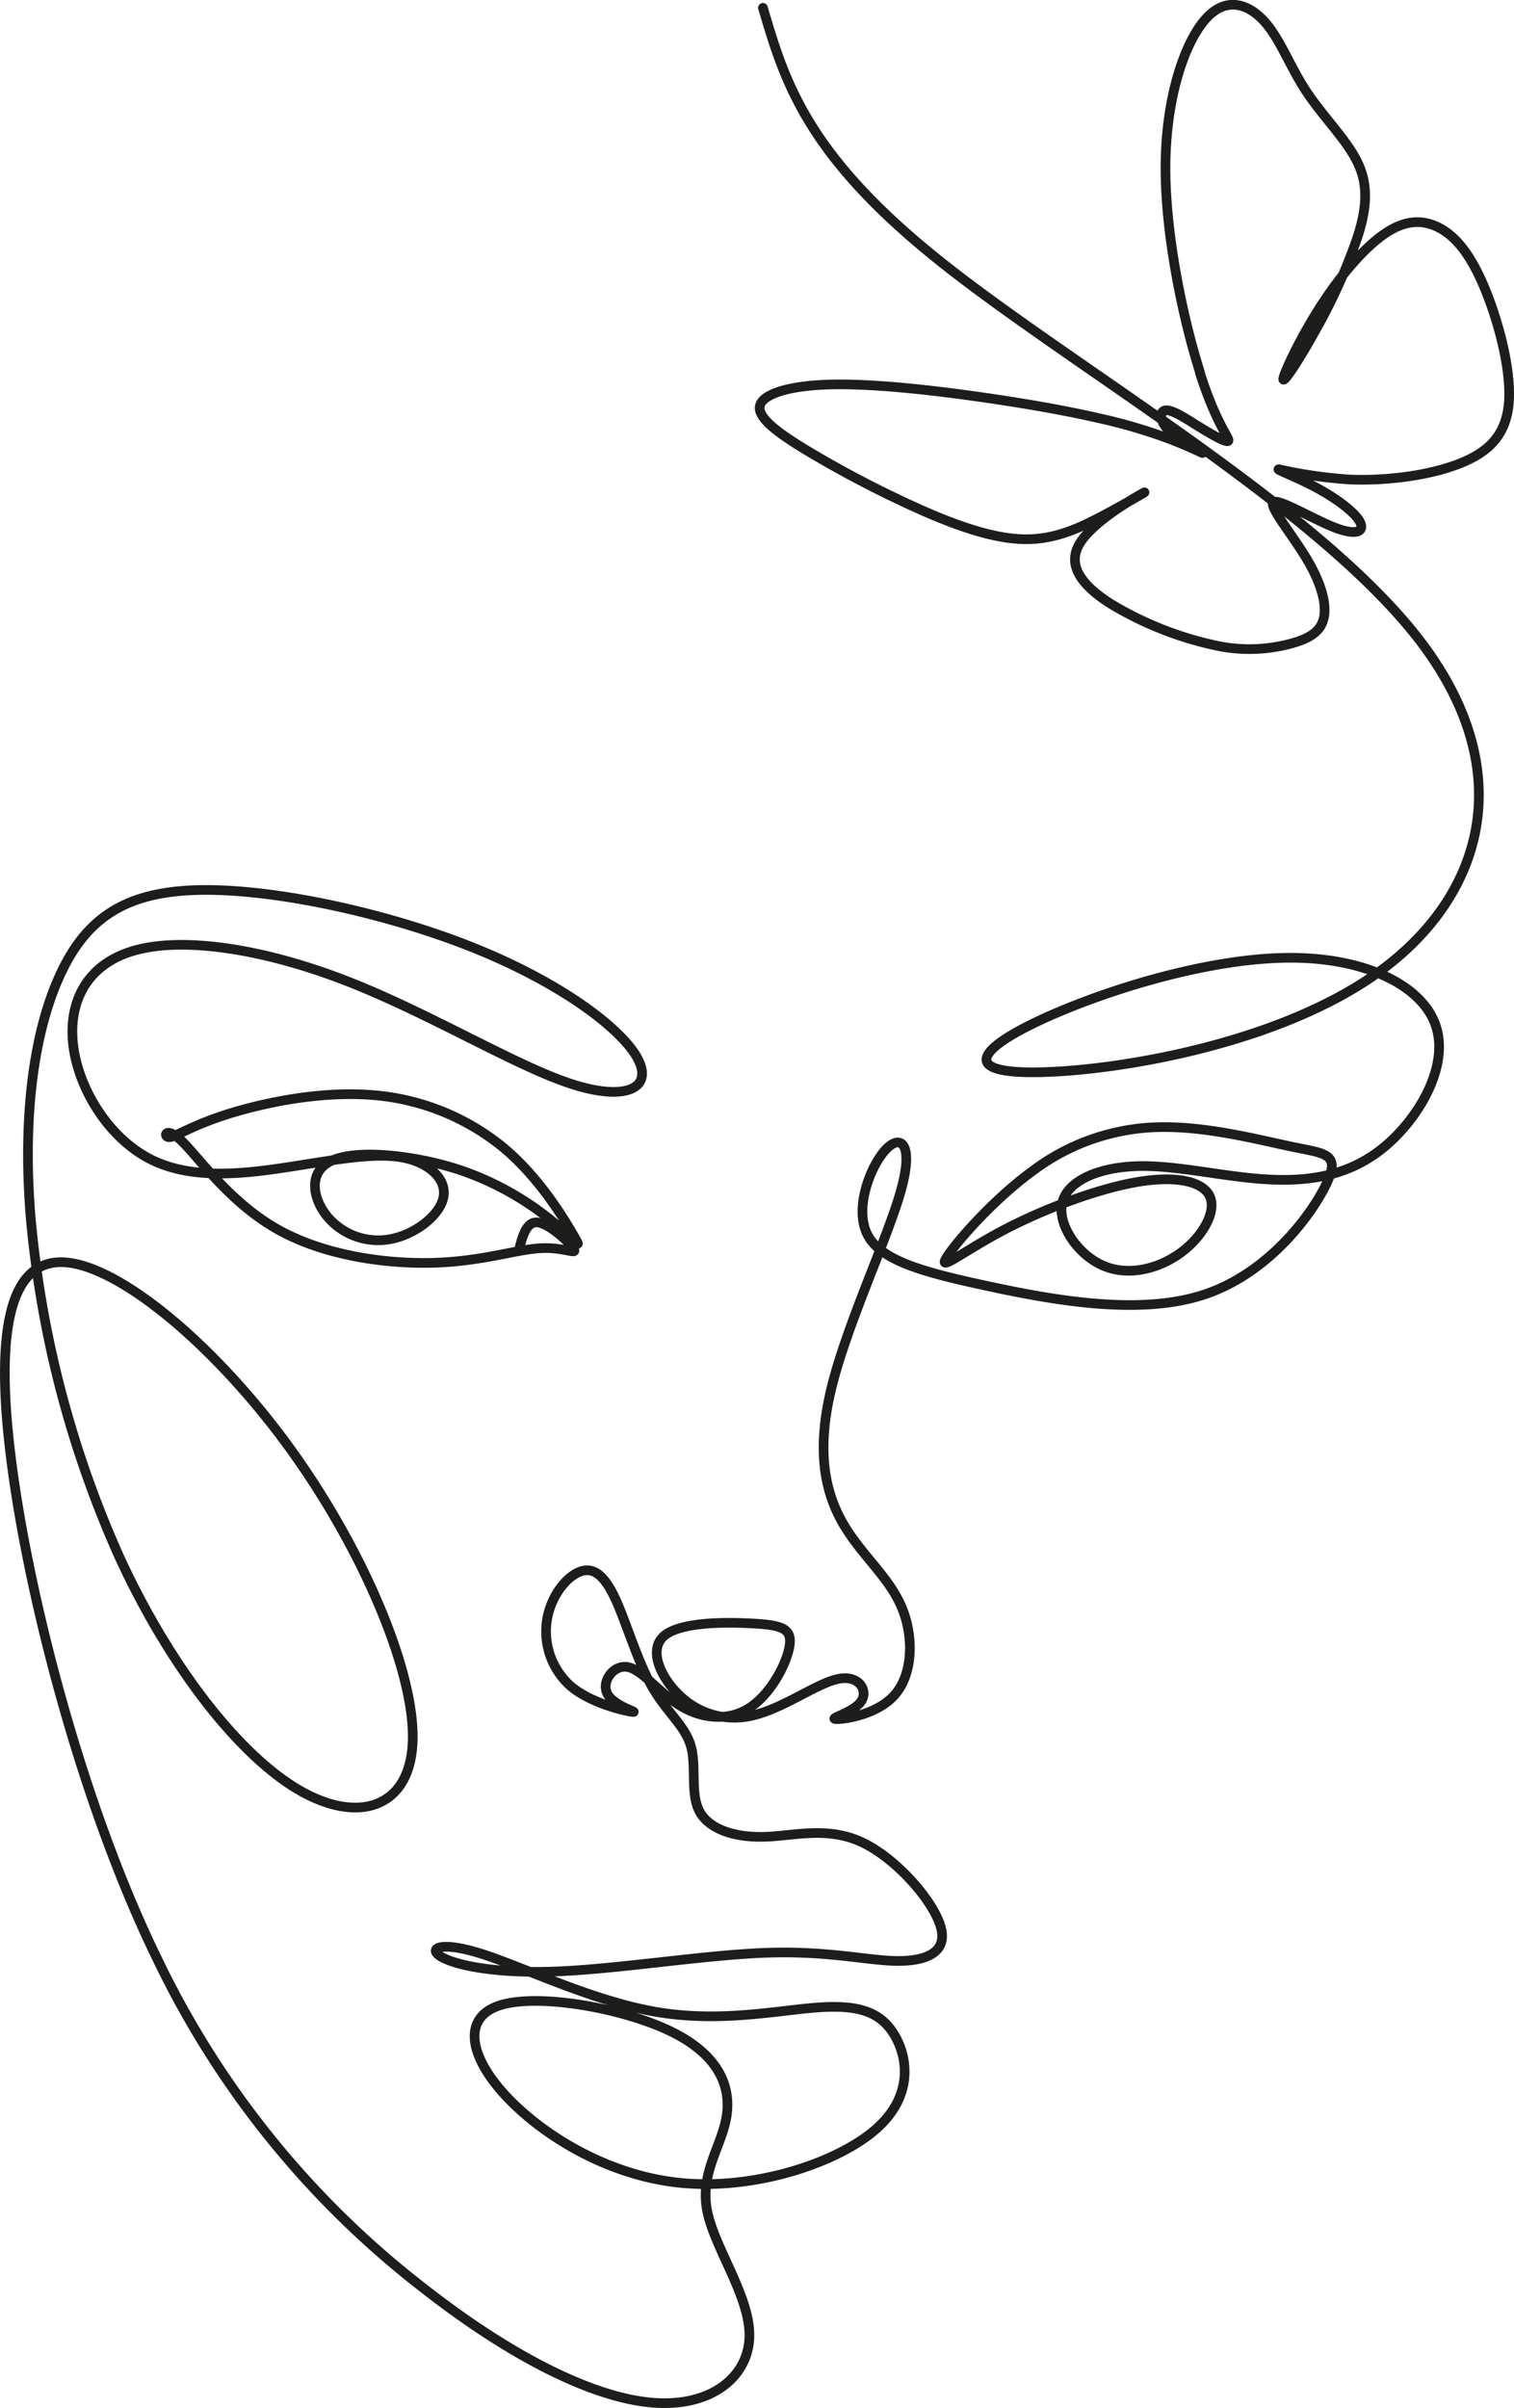 <?xml version="1.0" encoding="UTF-8"?> <svg xmlns="http://www.w3.org/2000/svg" viewBox="0 0 313.4 498.18"> <defs> <style>.cls-1{fill:none;stroke:#1d1d1b;stroke-linecap:round;stroke-linejoin:round;stroke-width:2px;}</style> </defs> <g id="Capa_2" data-name="Capa 2"> <g id="Capa_1-2" data-name="Capa 1"> <path class="cls-1" d="M157.93,1.62c4.46,15.11,8.93,30.23,36.41,52.22s78,50.84,99.29,78.32S307,185.76,285,201.39,227,222.17,212.38,221.83s-7.73-6.19,5.67-12,33.32-11.68,49.08-11.68,27.34,5.84,30.09,14.09-3.34,18.89-10.51,24.91S271.3,244.5,262.36,244s-18.55-2.92-26.62-2.75-14.6,2.92-15.8,7.38,2.92,10.65,8.07,13.06,11.34,1,16-2.23,7.73-8.42,6.53-11.68-6.7-4.64-14.94-3.27-19.24,5.5-27.49,9.79-13.74,8.76-12.36,6.19,9.62-12.2,18.2-18.38a45,45,0,0,1,27.14-8.93c9.62,0,19.93,2.74,26.63,4.12s9.79,1.37,6.87,7.56-11.85,18.55-25.42,23-31.78,1-45.18-1.89-22-5.32-24.56-10.82.86-14.08,3.95-17.35,5.84-1.2,3.09,8.59-11,27.31-14.26,40.37-1.54,21.64,2.15,28.17,9.36,11,12.11,17.17,2.58,14.09-1.2,18.47-11.17,5.24-12.37,5.07,3.78-1.38,5.33-3.61-.35-5.5-4.56-4.72-10.73,5.58-16.74,7.3a16.27,16.27,0,0,1-15.72-3.35c-4.21-3.7-7.13-9.71-3.86-12.71s12.71-3,18.55-2.67,8.07,1,7.55,4.56-3.77,9.87-8.15,12.79-9.88,2.41-14.35-.26S133,345.5,130,344.9s-5.58,3-4.29,5.5,6.44,3.86,5.33,3.78-8.51-1.63-12.89-5.33a15.12,15.12,0,0,1-4.81-14.34c1-4.81,4.21-8.59,7-9.45s5,1.2,7.21,6.1S132,343.78,135,349s6.78,8,8,12.2-.17,9.88,1.81,13.57,7.3,5.41,13.4,5.24,13-2.23,20.18,1.11,14.77,12.12,16.32,17.44-2.92,7.21-9.11,7.13S171.5,403.56,158.7,404s-30.49,3.35-43.46,3.86-21.21-1.37-24-3.09,0-3.26,8.59-.51,23,9.79,36.16,12,25-.34,33.23-.94,12.89.77,15.81,5.49,4.12,12.8-3.7,19.67S156.73,453,141.44,451.66s-29-9.79-36.68-18-9.19-16.32-1.2-18.81,25.51.6,35.47,5.5S151.4,431.9,150.37,438s-5.5,11.6-4,19.33,8.85,17.69,8.76,25.93-7.64,14.78-19.92,13.83-29.29-9.36-47.93-24a189.48,189.48,0,0,1-54.62-67.59C16.9,373.33,5.74,329.7,2.22,301.27s.6-41.65,12.28-40S45.42,279.37,60.28,300s25.33,45.35,25.16,59.61-11,18-23.53,10.73-26.8-25.68-37.1-48A219.38,219.38,0,0,1,6.34,251.8c-1.8-21.9.94-39.42,6.44-50.84s13.74-16.75,29.46-16.84,38.91,5.07,56.6,12.29S128.73,212.9,132,219s-2.4,9-14,5.16S88.88,209.63,71.87,203s-33.49-9.19-43.72-6.44S14,207.4,15.19,216.5,22.74,235.74,31.5,240s19.93,2.74,29.29,1.28,16.92-2.83,22.5-1.8,9.19,4.47,8.51,8.16-5.67,7.64-10.74,8.67a13.74,13.74,0,0,1-13.31-4.63c-3.09-3.78-4.12-9.45,1.2-11.68s17-1,26.28,2.06a61.25,61.25,0,0,1,20.18,11.51c4,3.43,5.24,5.32,3.35,2.06s-6.87-11.68-14.25-17.95a48.64,48.64,0,0,0-28-11.17c-10.82-.77-22.68,1.8-30.06,4.21s-10.31,4.64-11.51,4.55-.69-2.49,2.75.86,9.79,12.45,19.41,18,22.5,7.39,32.46,7.13,17-2.66,22-3,7.9,1.38,7.26.23-4.84-5.15-7.34-5.56-3.32,2.75-4.12,5.92M248.41,77.06c-3.29-10.28-7.16-27.85-7.15-42.31S245.17,9,249.44,4.07s8.93-3.3,12.23.31,5.27,9.25,8.7,14.47,8.35,10,10.63,14.72,1.93,9.4.07,15.29a113.68,113.68,0,0,1-8.61,19.2c-3.39,6.17-6.83,11.41-6.82,10.36s3.45-8.38,7.6-14.86,9-12.12,13.17-15.05,7.76-3.17,11.11-1.58,6.49,5,9.47,11.89S312.81,76,312.35,83s-4.2,10.59-10.45,13-15,3.52-22.55,3.2a93.57,93.57,0,0,1-14.62-2.12c-.79,0,3.92,1.71,8,3.94s7.69,4.95,8.74,6.88-.42,3-4.84,1.37-11.83-6.14-13-5.4,3.86,6.69,6.94,11.88,4.19,9.6,3.36,12.47-3.61,4.17-7.4,5.11a32.88,32.88,0,0,1-15.37.1,70.9,70.9,0,0,1-21.37-8.59c-5.89-3.78-9-7.91-6.28-12.41s11.15-9.35,13-10.36-2.92,1.8-7.86,4.43-10,5.06-16.21,5.06-13.44-2.43-21.18-5.8a222.65,222.65,0,0,1-22.58-11.58c-6.64-3.9-11.73-7.39-11.42-10s6-4.46,15-4.64,21.24,1.24,31.32,2.69,18,2.92,24.25,4.37a107.28,107.28,0,0,1,14.67,4.37c3.82,1.48,6.89,3,6.33,2.72s-4.73-2.42-6.81-4.53-2.07-4.21-.62-4.28,4.34,1.89,7.19,3.64,5.66,3.3,5.71,2.58-2.64-3.7-5.93-14Z"></path> </g> </g> </svg> 